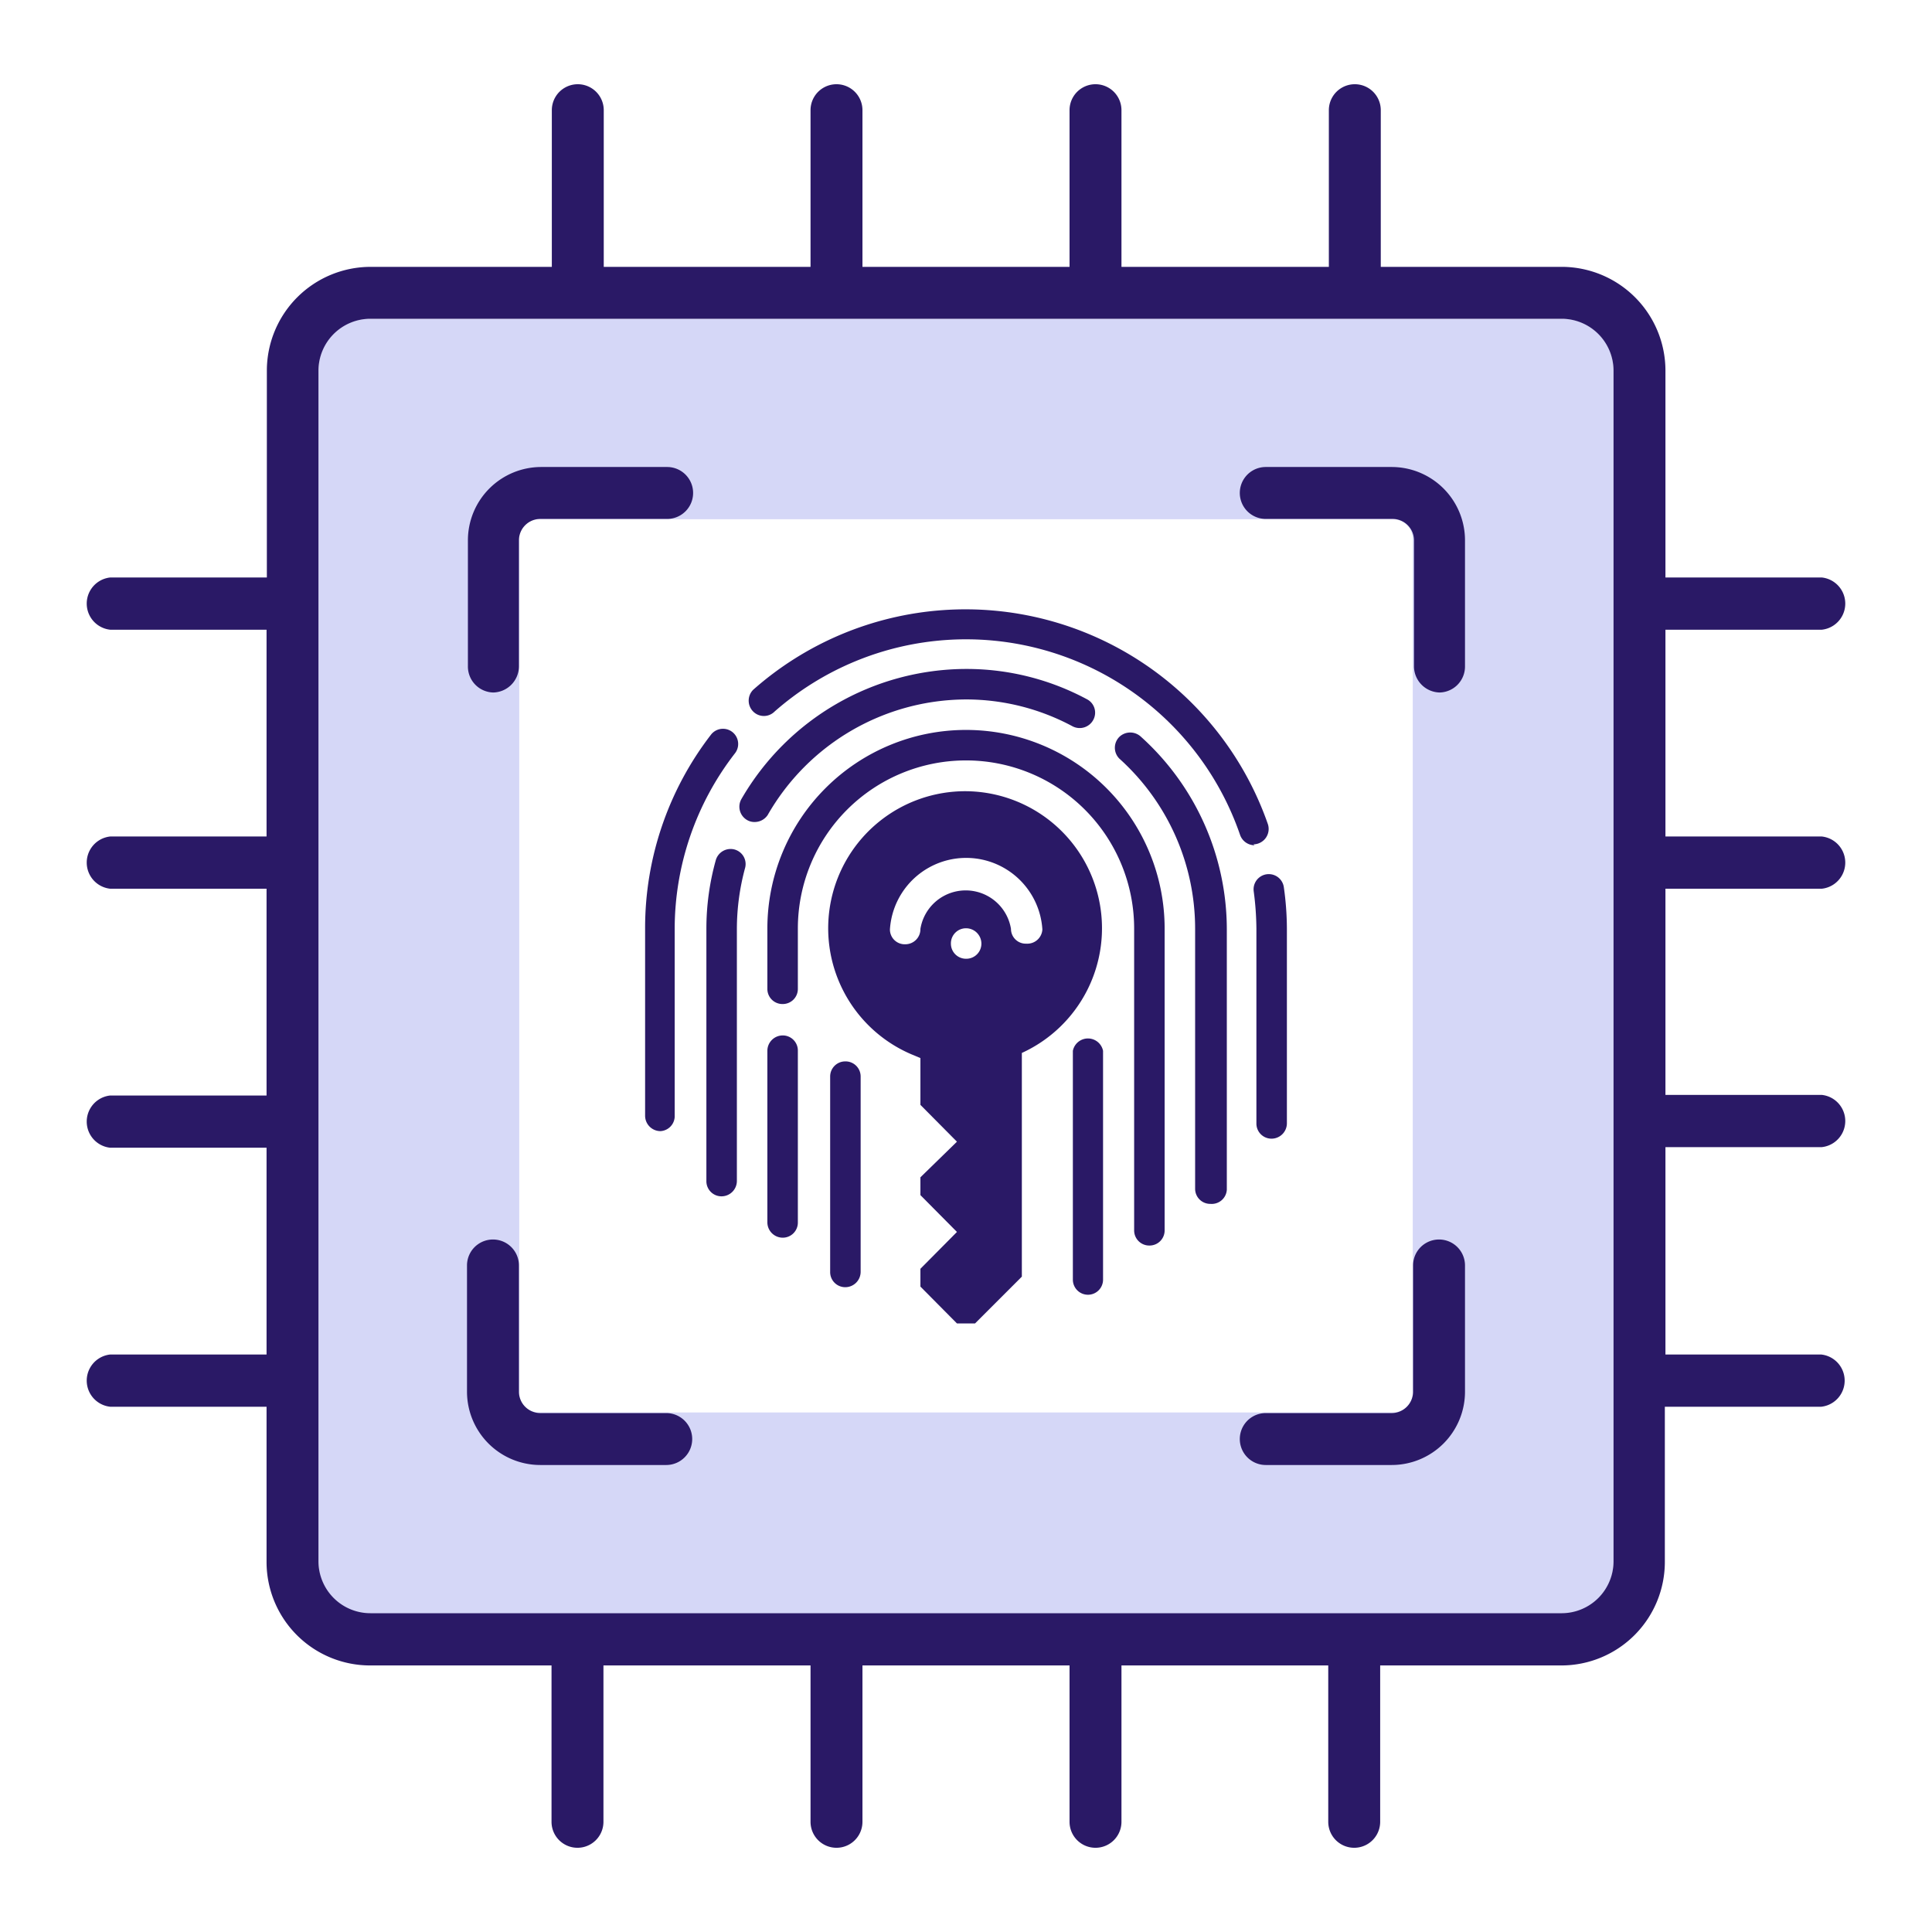 <svg xmlns="http://www.w3.org/2000/svg" width="64" height="64" viewBox="0 0 64 64"><path d="M51.74,10.56H12.26a1.7,1.7,0,0,0-1.71,1.71V51.75a1.71,1.71,0,0,0,1.71,1.71H51.74a1.71,1.71,0,0,0,1.71-1.71V12.27A1.7,1.7,0,0,0,51.74,10.56ZM46.8,46.14a.66.66,0,0,1-.66.65H17.85a.65.65,0,0,1-.65-.65V17.85a.65.65,0,0,1,.65-.65H46.14a.66.66,0,0,1,.66.65Z" fill="#d5d7f7"/><path d="M46.1,48.53H41.93a.86.86,0,1,1,0-1.72H46.1a.71.71,0,0,0,.71-.71V41.92a.86.86,0,0,1,1.72,0V46.1A2.43,2.43,0,0,1,46.1,48.53Zm-24,0H17.9a2.43,2.43,0,0,1-2.43-2.43V41.92a.86.86,0,1,1,1.72,0V46.1a.71.71,0,0,0,.71.71h4.17a.86.86,0,1,1,0,1.72Zm25.6-25.59a.87.87,0,0,1-.86-.87V17.9a.71.71,0,0,0-.71-.71H41.93a.86.86,0,1,1,0-1.72H46.1a2.43,2.43,0,0,1,2.43,2.43v4.17A.86.86,0,0,1,47.67,22.94Zm-31.34,0a.86.86,0,0,1-.86-.87V17.9a2.43,2.43,0,0,1,2.43-2.43h4.17a.86.86,0,1,1,0,1.72H17.9a.71.71,0,0,0-.71.71v4.17A.87.87,0,0,1,16.33,22.94Z" fill="#2a1966"/><path d="M55.17,33.72V29.44h5.18a.87.87,0,0,0,0-1.73H55.17V20.86h5.18a.87.87,0,0,0,0-1.73H55.17V12.27a3.44,3.44,0,0,0-3.43-3.43h-6V3.65a.86.86,0,1,0-1.72,0V8.84H37.15V3.65a.86.86,0,1,0-1.72,0V8.84H28.57V3.65a.86.86,0,1,0-1.72,0V8.84H20V3.65a.86.86,0,1,0-1.72,0V8.84h-6a3.44,3.44,0,0,0-3.44,3.43v6.86H3.65a.87.87,0,0,0,0,1.73H8.83v6.85H3.65a.87.87,0,0,0,0,1.73H8.83v6.85H3.65a.87.87,0,0,0,0,1.73H8.83v6.85H3.65a.87.87,0,0,0,0,1.73H8.83v5.14a3.43,3.43,0,0,0,3.44,3.43h6v5.18a.86.86,0,0,0,1.72,0V55.17h6.86v5.18a.86.86,0,0,0,1.72,0V55.17h6.86v5.18a.86.86,0,0,0,1.72,0V55.17H44v5.18a.86.86,0,0,0,1.72,0V55.17h6a3.43,3.43,0,0,0,3.43-3.43V46.6h5.18a.87.87,0,0,0,0-1.73H55.17V38h5.18a.87.87,0,0,0,0-1.73H55.17V33.72Zm-1.72,18a1.72,1.72,0,0,1-1.71,1.72H12.27a1.72,1.72,0,0,1-1.72-1.72V12.27a1.72,1.72,0,0,1,1.72-1.71H51.74a1.72,1.72,0,0,1,1.71,1.71Z" fill="#2a1966"/><path d="M32,26.21a4.54,4.54,0,0,0-1.82,8.71l.31.13V36.6l1.21,1.22L30.49,39v.59l1.21,1.22-1.21,1.22v.59l1.21,1.22h.6l1.55-1.55,0-7.41h0A4.54,4.54,0,0,0,32,26.21Zm0,5.55a.5.5,0,0,1-.5-.5.5.5,0,0,1,.5-.51.51.51,0,0,1,.51.51A.5.5,0,0,1,32,31.76Zm2-.5a.49.49,0,0,1-.51-.49v0a1.52,1.52,0,0,0-3,0,.5.5,0,0,1-.5.51.49.49,0,0,1-.51-.49v0a2.53,2.53,0,0,1,5.05,0A.5.5,0,0,1,34,31.26Z" fill="#2a1966"/><path d="M36.05,42.89a.5.5,0,0,1-.51-.5V34.81a.51.51,0,0,1,1,0v7.58A.5.5,0,0,1,36.05,42.89Z" fill="#2a1966"/><path d="M38.07,41.26a.5.5,0,0,1-.5-.5v-10a5.57,5.57,0,1,0-11.14,0v2a.5.5,0,0,1-.5.5.5.5,0,0,1-.51-.5v-2a6.58,6.58,0,1,1,13.16,0v10A.5.5,0,0,1,38.07,41.26Z" fill="#2a1966"/><path d="M25.93,41a.51.51,0,0,1-.51-.51V34.81a.51.51,0,0,1,.51-.51.5.5,0,0,1,.5.51V40.5A.5.5,0,0,1,25.93,41Z" fill="#2a1966"/><path d="M28,42.64a.5.5,0,0,1-.5-.51V35.66a.5.5,0,0,1,.5-.5.5.5,0,0,1,.51.5v6.47A.51.51,0,0,1,28,42.64Z" fill="#2a1966"/><path d="M40.1,39.88a.5.5,0,0,1-.51-.5V30.76a7.58,7.58,0,0,0-2.51-5.63.51.51,0,0,1,0-.72.52.52,0,0,1,.72,0,8.6,8.6,0,0,1,2.84,6.38v8.62A.5.5,0,0,1,40.1,39.88Z" fill="#2a1966"/><path d="M25,27.23a.48.48,0,0,1-.26-.07.51.51,0,0,1-.18-.69A8.62,8.62,0,0,1,32,22.16a8.43,8.43,0,0,1,4,1,.5.5,0,0,1,.22.68.51.51,0,0,1-.69.22A7.45,7.45,0,0,0,32,23.17,7.6,7.6,0,0,0,25.43,27,.52.52,0,0,1,25,27.23Z" fill="#2a1966"/><path d="M23.9,39.63a.5.5,0,0,1-.5-.51V30.76a8.43,8.43,0,0,1,.31-2.26.51.51,0,0,1,.62-.36.5.5,0,0,1,.35.62,7.76,7.76,0,0,0-.27,2v8.36A.51.51,0,0,1,23.9,39.63Z" fill="#2a1966"/><path d="M42.12,37.72a.5.5,0,0,1-.5-.51V30.76a9.89,9.89,0,0,0-.09-1.24.5.5,0,0,1,1-.12,9.9,9.9,0,0,1,.1,1.36v6.45A.51.51,0,0,1,42.12,37.72Z" fill="#2a1966"/><path d="M21.88,37.47a.51.51,0,0,1-.51-.51v-6.2a10.48,10.48,0,0,1,2.18-6.42.5.5,0,1,1,.8.61,9.5,9.5,0,0,0-2,5.81V37A.5.5,0,0,1,21.88,37.47Z" fill="#2a1966"/><path d="M41.56,28a.51.51,0,0,1-.48-.34,9.6,9.6,0,0,0-15.42-4.09.5.5,0,0,1-.71,0,.51.51,0,0,1,0-.72A10.61,10.61,0,0,1,42,27.3a.51.51,0,0,1-.48.67Z" fill="#2a1966"/></svg>